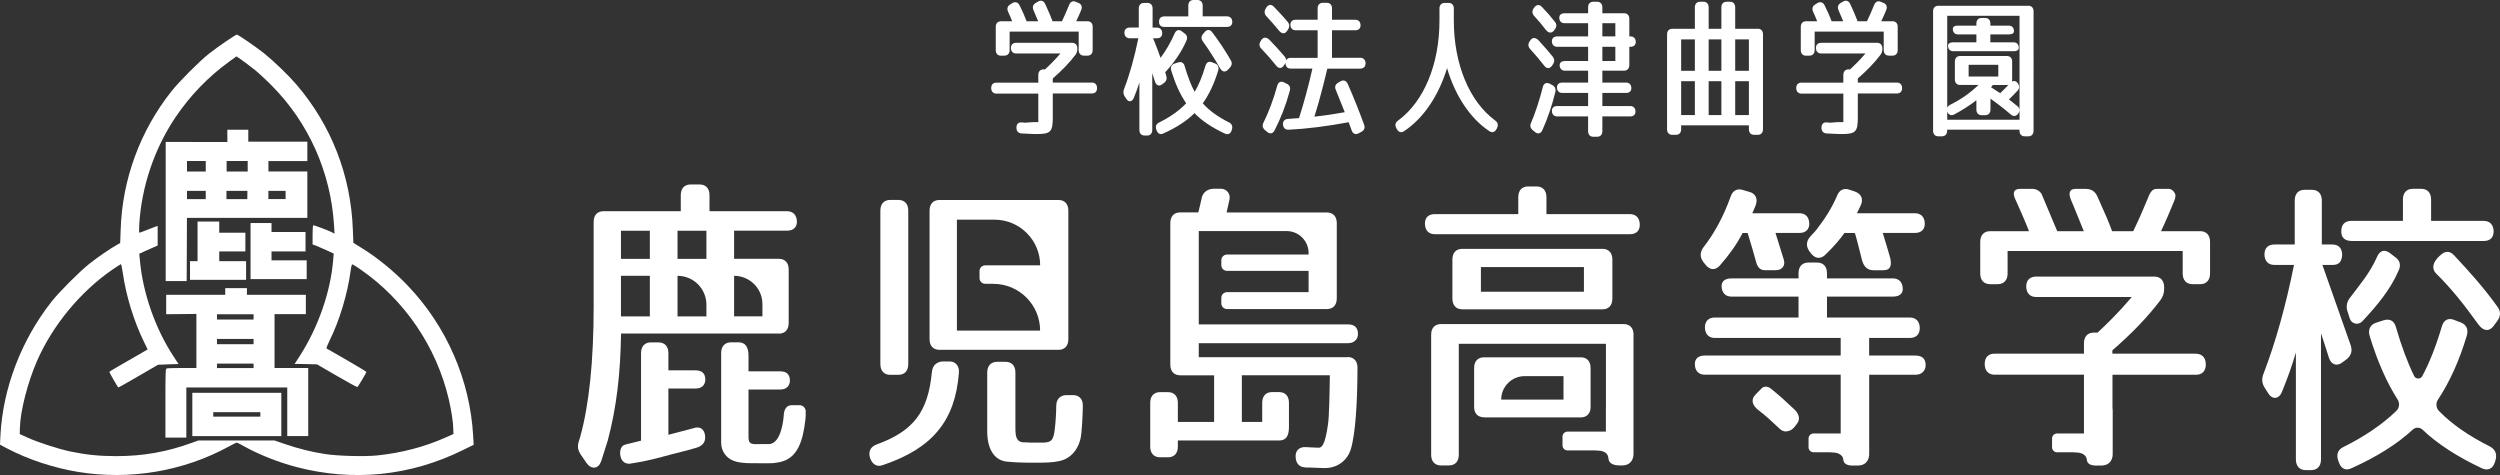 <?xml version="1.0" encoding="UTF-8"?><svg id="_レイヤー_2" xmlns="http://www.w3.org/2000/svg" viewBox="0 0 454.3 86.33"><rect x="0" y="0" width="454.3" height="86.33" fill="#333333" stroke="none"/><defs><style>.cls-1{fill:#fff;}</style></defs><g id="KK"><g><g><path class="cls-1" d="M41.1,7.49c-.97,.66-2.38,1.68-3.12,2.26-1.77,1.41-5.45,5.09-6.85,6.87-5.67,7.17-8.91,15.97-9.2,25.08l-.09,2.46-.69,.39c-1.17,.66-3.45,2.22-4.88,3.36-1.81,1.43-5.46,5.08-6.89,6.89C3.89,61.76,.52,70.54,.08,79.11l-.08,1.69,1.35,.72c3.79,1.98,8.39,3.5,12.8,4.23,9.4,1.55,19.18-.09,27.47-4.63,.71-.38,1.32-.7,1.41-.7,.07,.01,.7,.33,1.41,.73,2.64,1.47,6.27,2.9,9.43,3.72,10.31,2.7,20.72,1.63,30.25-3.08l1.96-.96-.1-1.65c-.56-10.11-4.84-19.92-11.88-27.27-2.54-2.66-5.63-5.18-8.5-6.92l-1.39-.86-.09-2.38c-.35-9.85-3.9-18.99-10.29-26.43-1.38-1.61-4.09-4.22-5.78-5.58-1.41-1.13-4.79-3.46-5.04-3.46-.07,0-.91,.55-1.9,1.21h0Zm4.98,5.02c.71,.56,2.19,1.92,3.26,3,6.75,6.79,10.76,15.78,11.36,25.41l.09,1.54-.53-.28c-.62-.31-3.11-1.25-3.32-1.25-.09,0-.14,.62-.14,1.74v1.75l.64,.23c.36,.14,1.22,.52,1.92,.84l1.28,.59-.1,1.2c-.47,5.77-2.74,12.27-6.13,17.51l-.87,1.34,2.04,.03,2.02,.05,3.62,2.1c1.99,1.15,3.66,2.06,3.72,2.03,.13-.08,1.65-2.61,1.64-2.75,0-.05-1.59-1.02-3.55-2.15-1.94-1.11-3.61-2.07-3.68-2.11-.08-.05,.14-.62,.53-1.43,1.78-3.55,3.27-8.45,3.84-12.72,.13-.95,.21-1.18,.36-1.13,.12,.04,.73,.43,1.38,.88,8.03,5.52,13.87,14.1,16.1,23.66,.46,2.03,.77,3.98,.8,5.21l.04,1.07-1.44,.64c-3.87,1.72-8.04,2.8-12.39,3.25-2.29,.24-7.25,.11-9.55-.26-2.36-.36-4.8-.97-7.19-1.79l-1.95-.67h-13.83l-1.13,.41c-4.6,1.68-8.91,2.44-13.8,2.44-2.95,0-5.38-.23-8.22-.82-2.29-.48-5.84-1.63-7.88-2.54l-1.44-.65,.04-1.18c.07-3.01,1.41-8.22,3.12-12.14,2.84-6.47,7.89-12.58,13.72-16.59,.79-.54,1.48-.97,1.52-.97,.07,0,.2,.71,.33,1.58,.62,4.25,2,8.75,3.87,12.58l.65,1.34-1.83,1.06c-1.03,.59-2.56,1.48-3.46,1.99-.88,.5-1.62,.97-1.66,1.01-.06,.09,1.54,2.86,1.64,2.86,.04,0,1.68-.94,3.64-2.07l3.56-2.07,1.86-.07,1.86-.06-.89-1.36c-3.32-5.06-5.59-11.51-6.13-17.49l-.11-1.19,1.02-.47c.57-.27,1.31-.6,1.67-.74l.65-.28v-3.56l-.3,.09c-.17,.05-.88,.32-1.61,.62-.72,.29-1.34,.52-1.41,.52-.06,0-.08-.67-.02-1.52,.41-6.83,2.71-13.65,6.49-19.33,2.71-4.05,6.08-7.54,9.97-10.33l1.2-.87,.9,.62c.49,.34,1.48,1.09,2.18,1.65h0Z"/><path class="cls-1" d="M41.32,24.63v1.18l-11.21-.02v25.28h3.81l.03-5.74,.02-5.74h21.88v-8.43h-7.07v-1.89h7.07v-3.53h-10.73v-2.17h-3.81v1.08h0Zm-3.93,6.54h-3.41v-1.91h3.41v1.91Zm7.63,0h-3.84v-1.91h3.83v1.91Zm-7.64,5.02h-3.4v-1.5h3.41v1.5Zm7.56,0h-3.79v-1.5h3.81l-.02,1.5Zm6.96-.75v.74h-3.13v-1.49h3.13v.75h0Z"/><polygon class="cls-1" points="35.9 43.85 35.9 47.46 35.22 47.46 34.53 47.46 34.53 49.15 34.53 50.85 39.62 50.85 44.72 50.85 44.72 49.15 44.72 47.46 42.29 47.46 39.84 47.46 39.84 46.57 39.84 45.69 42.2 45.69 44.59 45.69 44.59 43.99 44.59 42.29 42.2 42.29 39.84 42.29 39.84 41.27 39.84 40.26 37.87 40.26 35.9 40.26 35.9 43.85 35.9 43.85"/><polygon class="cls-1" points="55.52 45.69 55.52 42.16 49.34 42.16 49.34 41.35 49.34 40.53 47.44 40.53 45.53 40.53 45.53 45.63 45.53 45.63 45.53 50.72 50.63 50.72 55.73 50.72 55.73 49.02 55.73 47.31 52.54 47.31 49.34 47.31 49.34 46.51 49.34 45.69 55.52 45.69 55.52 45.69"/><path class="cls-1" d="M55.57,53.57h-10.7v-1.21h-3.94v.6h0v.61h-10.73v3.53l5.49-.05v9.82h-2.63c-1.41,0-2.66,.04-2.78,.09-.2,.08-.22,.76-.22,6.31v6.25h3.8v-9.11h18.34v8.83h3.81v-12.37h-6.12v-9.78h5.69v-3.53Zm-9.49,4.02v.47h-6.65v-.95h6.65v.48h0Zm0,4.48v.48h-6.65v-.96h6.65v.47h0Zm0,4.41v.4h-6.65v-.81h6.65v.4h0Z"/><path class="cls-1" d="M34.95,75.3v3.95h16.17v-7.87h-16.17v3.93h0Zm12.36,0v.41h-8.56v-.81h8.56v.4h0Z"/></g><g><g><path class="cls-1" d="M198.42,15.01h-7.11v-.75c1.66-1.44,3.05-2.88,4.12-4.3,.24-.32,.34-.64,.34-1.06v-.11c0-.62-.36-1.01-.94-1.01h-10.19c-.58,0-.94,.36-.94,.93,0,.62,.36,1.01,.94,1.01h8.06c-1.06,1.24-2.03,2.19-2.79,2.89h-.29c-.58,0-.94,.39-.94,1.01v1.4h-7.62c-.59,0-.94,.37-.94,.98s.36,1.01,.94,1.01h7.62v5.18c-.1,0-.24,0-.39,0-.38,0-.96,0-1.77,.09l-.21,.02c-.1-.01-.21-.02-.33-.03-.11,0-.22-.01-.34-.03-.35-.02-.56,.11-.68,.22-.13,.13-.27,.37-.25,.78,0,.6,.34,.97,.92,1.01,1.73,.1,2.56,.11,2.77,.11,2.51,0,2.91-.42,2.91-2.96v-4.41h7.11c.59,0,.94-.37,.94-.98s-.36-1.01-.94-1.01Z"/><path class="cls-1" d="M181.87,10.11h.66c.58,0,.94-.39,.94-1.01v-3.36h12.55v3.36c0,.62,.36,1.01,.94,1.01h.66c.58,0,.94-.39,.94-1.01V4.87c0-.62-.36-1.01-.94-1.01h-2.05c.37-.77,.66-1.43,.9-2.03,.13-.29,.14-.57,.04-.81-.09-.22-.28-.4-.55-.5l-.45-.18c-.31-.15-.55-.11-.69-.05-.23,.09-.42,.29-.53,.59-.46,1.13-.9,2.13-1.31,2.98h-1.71c-.3-.83-.71-1.74-1.17-2.77l-.17-.37c-.17-.37-.4-.51-.57-.56-.16-.05-.41-.07-.71,.12l-.45,.25c-.35,.22-.7,.62-.39,1.33l.25,.59c.17,.41,.37,.88,.59,1.41h-2.1c-.32-.87-.73-1.82-1.27-2.88-.14-.29-.33-.47-.56-.54-.23-.07-.48-.04-.76,.12l-.4,.26c-.48,.28-.62,.77-.37,1.32,.22,.48,.49,1.07,.74,1.73h-2.04c-.58,0-.94,.39-.94,1.01v4.23c0,.62,.36,1.01,.94,1.01Z"/><path class="cls-1" d="M223.33,22.24c-2.03-1.01-3.59-2.15-4.76-3.46,1.18-1.67,2.09-3.62,2.8-5.97,.18-.6-.03-1.07-.57-1.28l-.55-.21c-.33-.15-.58-.09-.72-.02-.16,.08-.38,.26-.48,.67-.58,1.94-1.25,3.56-1.96,4.72-.64-1.18-1.26-2.78-1.81-4.66-.08-.31-.23-.53-.44-.65-.21-.12-.45-.13-.74-.04l-.66,.21c-.55,.18-.79,.67-.61,1.26,.75,2.43,1.61,4.33,2.72,5.96-1.27,1.33-2.88,2.47-4.92,3.49-.53,.24-.72,.73-.5,1.31l.05,.12c.13,.39,.34,.55,.51,.62,.15,.06,.4,.1,.72-.06,2.38-1.07,4.32-2.34,5.65-3.69,1.3,1.36,3.16,2.61,5.53,3.72,.16,.07,.3,.1,.42,.1,.13,0,.23-.03,.31-.06,.16-.07,.38-.24,.5-.65l.05-.17c.16-.55-.02-.99-.52-1.26Z"/><path class="cls-1" d="M221.7,12.39c.22,.37,.47,.57,.75,.6,.02,0,.04,0,.07,0,.16,0,.39-.06,.62-.32l.37-.4c.38-.42,.42-.9,.13-1.35-1-1.74-2.13-3.44-3.36-5.06-.24-.33-.49-.4-.66-.41-.17,0-.43,.05-.7,.37l-.29,.34c-.37,.41-.39,.92-.04,1.37,1.02,1.41,2.04,3,3.11,4.85h0Z"/><path class="cls-1" d="M210.44,15.51c.16,.05,.42,.06,.73-.18l.37-.27c.42-.33,.56-.76,.4-1.27l-.1-.34c-.04-.12-.07-.23-.1-.32,1.73-1.87,3.02-3.8,3.85-5.74,.25-.5,.12-1-.32-1.31l-.48-.37c-.32-.26-.58-.26-.75-.22-.17,.04-.41,.18-.58,.58-.74,1.67-1.6,3.16-2.57,4.44-.32-.98-.65-1.8-1.02-2.73-.11-.27-.22-.54-.33-.83h.7c.36,.02,.57-.11,.69-.22,.12-.11,.27-.33,.27-.72-.03-.62-.39-.99-.96-.99h-.79V1.54c0-.62-.36-1.01-.94-1.01h-.63c-.58,0-.94,.39-.94,1.01v3.47h-1.67c-.58,0-.94,.36-.94,.93,0,.62,.36,1.01,.94,1.01h1.59c-.71,3.49-1.58,6.61-2.61,9.27-.17,.45-.14,.85,.1,1.25l.29,.44c.26,.45,.56,.5,.73,.49,.16-.01,.46-.11,.66-.6,.4-.96,.73-1.88,1.02-2.8v8.62c0,.62,.36,1.01,.94,1.01h.46c.58,0,.94-.39,.94-1.01V13.29c.21,.63,.38,1.16,.5,1.57,.15,.44,.39,.59,.56,.65Z"/><path class="cls-1" d="M223,2.97h-4.45V1.01c0-.62-.36-1.01-.94-1.01h-.73c-.58,0-.94,.39-.94,1.01v1.97h-4.38c-.59,0-.94,.35-.94,.95-.01,.29,.06,.53,.22,.7,.17,.18,.41,.26,.72,.26h11.43c.59,0,.94-.34,.94-.9,0-.62-.36-1.01-.94-1.01Z"/><path class="cls-1" d="M247.21,12.46c.59,0,.94-.36,.94-.95s-.36-1.01-.94-1.01h-5.16V5.5h4.25c.59,0,.94-.34,.94-.9,0-.62-.36-1.01-.94-1.01h-4.25V1.52c0-.62-.36-1.01-.94-1.01h-.73c-.58,0-.94,.39-.94,1.01V3.59h-4.01c-.59,0-.94,.34-.94,.9,0,.62,.36,1.01,.94,1.01h4.01v5.01h-4.91c-.4,0-.68,.16-.83,.45,0-.32-.14-.56-.29-.73-.77-.93-1.75-1.97-2.69-2.96h0c-.37-.39-.69-.44-.9-.42-.17,.02-.42,.11-.63,.44l-.11,.2c-.31,.48-.27,.96,.13,1.36,.92,.95,1.84,2,2.74,3.12,.26,.33,.53,.39,.71,.38,.18-.01,.44-.11,.66-.48l.2-.31c.03-.06,.06-.11,.08-.16,0,.02,0,.04,0,.06,0,.62,.36,1.01,.94,1.01h3.95c-.67,2.99-1.48,6.02-2.43,8.99-.84,.07-1.52,.12-2.02,.15-.59,.04-.93,.41-.9,.99,.02,.32,.13,.58,.32,.75,.18,.16,.41,.23,.68,.22,3.24-.15,6.92-.61,10.94-1.36l.53,1.44c.12,.41,.35,.58,.51,.65,.07,.03,.17,.06,.28,.06,.13,0,.28-.03,.46-.12l.56-.3c.51-.28,.67-.74,.46-1.3-.92-2.52-1.89-4.94-2.98-7.42-.14-.3-.34-.49-.57-.56-.22-.07-.46-.04-.72,.11l-.47,.27c-.5,.31-.64,.78-.39,1.31,.39,.94,.92,2.26,1.62,4.04-2.06,.37-3.84,.63-5.52,.81,.9-2.84,1.66-5.86,2.35-8.72h6.04Z"/><path class="cls-1" d="M233.87,15.25l-.5-.26c-.33-.19-.58-.16-.74-.1-.17,.06-.39,.23-.52,.65-.7,2.55-1.57,4.86-2.57,6.87,0,0,0,0,0,0-.13,.3-.19,.75,.31,1.21l.41,.34c.24,.21,.45,.27,.62,.27,.05,0,.1,0,.14-.01,.17-.04,.41-.15,.59-.52,1.14-2.21,2.05-4.56,2.78-7.21,.15-.56-.03-1.01-.52-1.26Z"/><path class="cls-1" d="M232.43,5.59s0,0,0,0c.31,.36,.59,.45,.79,.45,.02,0,.03,0,.05,0,.17-.01,.42-.1,.62-.42l.2-.31c.36-.62,.14-1.07-.1-1.34-.74-.9-1.64-1.85-2.5-2.75-.24-.24-.48-.35-.73-.32-.25,.03-.47,.19-.65,.48l-.12,.21c-.28,.48-.24,.95,.15,1.37,.74,.81,1.5,1.64,2.29,2.62Z"/><path class="cls-1" d="M271.72,21.91c-4.71-3.46-7.53-10.26-7.53-18.17V1.54c0-.62-.36-1.01-.94-1.01h-.73c-.58,0-.94,.39-.94,1.01V3.74c0,7.92-2.81,14.71-7.52,18.17-.49,.32-.61,.81-.33,1.35l.1,.19c.2,.38,.45,.51,.62,.55,.16,.04,.4,.04,.68-.16,3.47-2.26,6.29-6.4,7.83-11.46,1.48,5.05,4.25,9.19,7.68,11.45,.2,.14,.38,.19,.52,.19,.06,0,.11,0,.16-.02,.25-.06,.46-.24,.63-.54l.1-.21c.25-.55,.13-1.03-.33-1.33Z"/><path class="cls-1" d="M280.97,5.48s0,0,0,0c.23,.29,.48,.44,.75,.44h0c.17,0,.43-.07,.69-.39l.16-.23c.34-.45,.33-.93-.03-1.36-.69-.88-1.48-1.79-2.35-2.69-.26-.29-.52-.34-.7-.33-.17,.01-.43,.09-.65,.4l-.13,.17c-.33,.46-.31,.94,.07,1.4,.71,.75,1.4,1.58,2.18,2.6Z"/><path class="cls-1" d="M282.1,15.47l-.5-.27c-.36-.17-.61-.12-.77-.05-.16,.08-.37,.25-.47,.67-.63,2.49-1.37,4.71-2.18,6.61h0c-.13,.31-.18,.77,.34,1.21l.42,.35c.24,.2,.44,.25,.6,.25,.06,0,.11,0,.15-.02,.25-.06,.45-.25,.59-.57,.97-2.16,1.74-4.43,2.36-6.94,.12-.56-.08-1-.54-1.24Z"/><path class="cls-1" d="M281.34,12.37h.01c.18,0,.45-.08,.7-.45l.16-.26c.31-.45,.3-.91-.04-1.36-.75-.91-1.57-1.88-2.57-2.96-.35-.38-.67-.44-.87-.43-.17,.01-.43,.09-.63,.41l-.15,.22c-.31,.47-.27,.95,.1,1.36,.96,1.05,1.81,2.06,2.59,3.06,.25,.34,.51,.41,.69,.41Z"/><path class="cls-1" d="M295.14,12.84c.58,0,.94-.39,.94-1.01v-3.33h.23c.58,0,.94-.33,.94-.87,0-.62-.36-1.01-.94-1.01h-.23V3.42c0-.62-.36-1.01-.94-1.01h-3.96V1.33c0-.62-.36-1.01-.94-1.01h-.71c-.58,0-.94,.39-.94,1.01v1.08h-4.3c-.69,0-.94,.41-.94,.79,0,.62,.36,1.01,.94,1.01h4.3v2.41h-5.64c-.58,0-.94,.33-.94,.87,0,.62,.36,1.01,.94,1.01h5.64v2.59h-4.23c-.87,0-.94,.57-.94,.74,0,.62,.36,1.01,.94,1.01h4.23v2.17h-4.72c-.58,0-.94,.33-.94,.87,0,.62,.36,1.01,.94,1.01h4.72v2.38h-5.64c-.58,0-.94,.33-.94,.87,0,.62,.36,1.01,.94,1.01h5.64v2.69c0,.62,.36,1.01,.94,1.01h.71c.58,0,.94-.39,.94-1.01v-2.69h5.08c.58,0,.94-.33,.94-.87,0-.62-.36-1.01-.94-1.01h-5.08v-2.38h4.33c.58,0,.94-.33,.94-.87,0-.62-.36-1.01-.94-1.01h-4.33v-2.17h3.96Zm-1.6-4.34v2.59h-2.36v-2.59h2.36Zm-2.36-1.88v-2.41h2.36v2.41h-2.36Z"/><path class="cls-1" d="M319.43,5.23h-4.11V1.33c0-.62-.36-1.01-.94-1.01h-.63c-.58,0-.94,.39-.94,1.01v3.9h-2.31V1.33c0-.62-.36-1.01-.94-1.01h-.63c-.58,0-.94,.39-.94,1.01v3.9h-4.11c-.58,0-.94,.39-.94,1.01V23.49c0,.62,.36,1.01,.94,1.01h.68c.58,0,.94-.39,.94-1.01v-.71h12.31v.71c0,.62,.36,1.01,.94,1.01h.68c.58,0,.94-.39,.94-1.01V6.23c0-.62-.36-1.01-.94-1.01Zm-4.11,7.64V7.16h2.49v5.7h-2.49Zm2.49,1.88v6.16h-2.49v-6.16h2.49Zm-7.31-1.88V7.16h2.31v5.7h-2.31Zm2.31,1.88v6.16h-2.31v-6.16h2.31Zm-7.31-1.88V7.16h2.49v5.7h-2.49Zm2.49,1.88v6.16h-2.49v-6.16h2.49Z"/><path class="cls-1" d="M328.16,10.11h.66c.58,0,.94-.39,.94-1.01v-3.36h12.55v3.36c0,.62,.36,1.01,.94,1.01h.66c.58,0,.94-.39,.94-1.01V4.87c0-.62-.36-1.01-.94-1.01h-2.05c.37-.77,.66-1.43,.9-2.03,.13-.29,.14-.57,.04-.81-.09-.22-.28-.4-.55-.5l-.45-.18c-.31-.15-.55-.11-.69-.05-.23,.09-.42,.29-.53,.59-.46,1.13-.9,2.13-1.31,2.98h-1.71c-.3-.83-.71-1.74-1.17-2.77l-.17-.37c-.17-.37-.4-.51-.57-.56-.16-.05-.41-.07-.71,.12l-.45,.25c-.35,.22-.7,.62-.39,1.33l.25,.59c.17,.41,.37,.88,.59,1.41h-2.1c-.32-.87-.73-1.82-1.27-2.88-.14-.29-.33-.47-.56-.54-.23-.07-.48-.04-.76,.12l-.4,.26c-.48,.28-.62,.77-.37,1.32,.22,.48,.49,1.07,.74,1.73h-2.04c-.58,0-.94,.39-.94,1.01v4.23c0,.62,.36,1.01,.94,1.01Z"/><path class="cls-1" d="M344.71,15.01h-7.11v-.75c1.66-1.44,3.05-2.88,4.12-4.3,.24-.32,.34-.64,.34-1.06v-.11c0-.62-.36-1.01-.94-1.01h-10.19c-.58,0-.94,.36-.94,.93,0,.62,.36,1.01,.94,1.01h8.06c-1.06,1.24-2.03,2.19-2.79,2.89h-.29c-.58,0-.94,.39-.94,1.01v1.4h-7.62c-.59,0-.94,.37-.94,.98s.36,1.01,.94,1.01h7.62v5.18c-.1,0-.24,0-.39,0-.38,0-.96,0-1.77,.09l-.21,.02c-.1-.01-.21-.02-.33-.03-.11,0-.22-.01-.34-.03-.36-.03-.56,.11-.68,.22-.13,.13-.27,.37-.25,.78,0,.6,.34,.97,.92,1.01,1.73,.1,2.56,.11,2.77,.11,2.51,0,2.91-.42,2.91-2.96v-4.41h7.11c.59,0,.94-.37,.94-.98s-.36-1.01-.94-1.01Z"/><path class="cls-1" d="M365.92,7.69h-4.23v-1.44h3.35c.82,0,.94-.36,.94-.58,0-.62-.36-1.01-.94-1.01h-3.35v-.39c0-.62-.36-1.01-.94-1.01h-.66c-.58,0-.94,.39-.94,1.01v.39h-3.35c-.82,0-.94,.36-.94,.58,0,.62,.36,1.01,.94,1.01h3.35v1.44h-4.21c-.87,0-.94,.46-.94,.61,0,.62,.36,1.01,.94,1.01h10.97c.87,0,.94-.46,.94-.61,0-.62-.36-1.01-.94-1.01Z"/><path class="cls-1" d="M368.6,1.05h-16.38c-.58,0-.94,.39-.94,1.01V23.76c0,.62,.36,1.01,.94,1.01h.68c.58,0,.94-.39,.94-1.01v-.2h13.14v.2c0,.62,.36,1.01,.94,1.01h.68c.58,0,.94-.39,.94-1.01V2.05c0-.62-.36-1.01-.94-1.01Zm-5.47,10.72v2.14h-5.39v-2.14h5.39Zm.35,5.17c-.22-.14-.52-.34-.88-.57-.24-.15-.51-.32-.79-.51l.33-.41h2.56c.1,0,.2-.01,.28-.03-.54,.59-1.05,1.08-1.5,1.51Zm-9.07,3.94c.22,.08,.47,.05,.73-.09,1.46-.78,2.8-1.64,4.01-2.57v1.7c0,.62,.36,1.01,.94,1.01h.68c.58,0,.94-.39,.94-1.01v-2c1.26,.9,2.51,1.87,3.7,2.89,.29,.25,.54,.28,.71,.26,.16-.02,.4-.11,.62-.41,.19-.26,.27-.53,.23-.79-.04-.24-.19-.46-.41-.61-.26-.22-.57-.46-.95-.76-.17-.13-.35-.27-.55-.43,.55-.52,1.09-1.07,1.58-1.61,.35-.38,.36-.86,.04-1.32-.2-.27-.42-.41-.67-.42-.14,0-.28,.03-.41,.1,.04-.12,.05-.25,.05-.39v-3.24c0-.62-.36-1.01-.94-1.01h-8.53c-.58,0-.94,.39-.94,1.01v3.24c0,.62,.36,1.01,.94,1.01h3.35c-1.48,1.44-3.17,2.62-5.15,3.61-.26,.14-.44,.32-.53,.53V2.87h13.14V21.76h-13.14v-1.49s.01,.04,.02,.06c.13,.29,.32,.48,.55,.56Z"/></g><g><path class="cls-1" d="M186.15,80.37c.47,.06,1.17,.06,2.14,.06h1.44c1.64-.09,1.79-.73,2.06-3.55,0,0,.15-1.81,.15-3.07,0-.67,.18-1.18,.54-1.52,.33-.31,.77-.49,1.34-.49h1.3c1.09,.06,1.71,.83,1.65,2.06l-.02,.79c-.04,1.6-.12,2.65-.24,4.04-.18,2.2-1.43,4.57-4.03,5.1-1.32,.27-2.33,.29-4.55,.29-2.49,0-3.66-.07-4.99-.2-2.29-.23-3.54-2.35-3.54-5.46v-10.73c0-1.21,.67-1.94,1.79-1.94h1.54c1.12,0,1.79,.72,1.79,1.94v10c0,1.37,.04,2.7,1.62,2.7Z"/><path class="cls-1" d="M161.77,68.11h1.49c1.12,0,1.79-.72,1.79-1.94v-27.9c0-1.21-.67-1.94-1.79-1.94h-1.49c-1.12,0-1.79,.72-1.79,1.94v27.9c0,1.21,.67,1.94,1.79,1.94Z"/><path class="cls-1" d="M172.7,65.68h-1.37c-.58,.02-.98,.22-1.31,.48-.38,.31-.61,.8-.68,1.48-.7,7.25-3.36,10.67-9.94,13.09-1.19,.39-1.67,1.32-1.29,2.51l.04,.1c.34,.86,.91,1.31,1.59,1.31,.22,0,.45-.05,.7-.14,9-3.03,13.13-8.04,13.81-16.74,.06-.61-.07-1.13-.39-1.5-.3-.35-.61-.55-1.17-.58Z"/><path class="cls-1" d="M296.19,38.91h-15.17v-3.09c0-1.21-.67-1.94-1.79-1.94h-1.54c-1.12,0-1.79,.72-1.79,1.94v3.09h-15.17c-1.14,0-1.79,.62-1.79,1.71,0,1.21,.67,1.94,1.79,1.94h35.46c1.14,0,1.79-.62,1.79-1.71,0-1.21-.67-1.94-1.79-1.94Z"/><g><path class="cls-1" d="M324.18,47.28c-.24-.8-.87-2.83-1.15-3.7-.13-.41-.26-.82-.39-1.25h4.35c1.12,0,1.79-.62,1.79-1.65,0-1.21-.67-1.93-1.79-1.93h-8.56l.62-1.45c.22-.62,.21-1.18-.03-1.62-.22-.4-.61-.68-1.13-.81l-1.17-.34c-.51-.17-.97-.15-1.35,.05-.41,.21-.71,.61-.89,1.19-1.29,3.57-2.95,6.65-4.94,9.18-.66,.92-.65,1.82,.01,2.69l.41,.5c.48,.61,.97,.75,1.3,.76,.32,0,.81-.11,1.3-.69,1.71-1.93,3.09-3.9,4.11-5.87h.91c.56,1.8,1.08,3.55,1.56,5.33,.16,.64,.48,1.09,.92,1.3,.15,.07,.35,.13,.6,.13h2.09c.97,0,1.74-.76,1.42-1.81Z"/><path class="cls-1" d="M342.3,49.1c1.32,0,1.52-1,1.14-2.4-.32-1.17-.89-3-1.31-4.37h5.85c1.12,0,1.79-.62,1.79-1.65,0-1.21-.67-1.93-1.79-1.93h-10.54l.68-1.41c.26-.55,.31-1.07,.13-1.52-.18-.45-.58-.79-1.16-1.01l-1.02-.34c-1.02-.35-1.82,.04-2.24,1.1-.9,2.1-2.06,4.01-3.76,6.19-.19,.25-.41,.48-.64,.72-.12,.12-.24,.25-.36,.39-.84,.86-.94,1.84-.28,2.78l.31,.4c.39,.5,.82,.77,1.29,.8,.45,.03,.88-.15,1.29-.54,1.76-1.68,2.85-3.06,3.49-3.97h1.89c.25,.71,.62,2.2,1.28,4.83,.22,.85,.68,1.94,2.11,1.94h1.86Z"/><path class="cls-1" d="M326.09,74.42c-1.78-1.69-2.63-2.45-4.21-3.74-.6-.49-1.25-.55-1.69-.17-.41,.36-1.34,1.38-1.34,1.38-.75,.89-.26,1.89,.62,2.58,1.73,1.33,2.35,1.99,3.83,3.35,.45,.46,.88,.58,1.19,.58,.06,0,.12,0,.17-.01,.33-.05,.86-.11,1.44-.81l.43-.56c.7-.9,.35-1.82-.43-2.61Z"/></g><path class="cls-1" d="M394.07,34.32c.55,0,1.01,.46,1.18,.88,.19,.45,0,.96-.24,1.53-.53,1.31-1.48,3.55-2.31,5.28h7.12c1.12,0,1.79,.72,1.79,1.94v5.75c0,1.21-.67,1.94-1.79,1.94h-1.39c-1.12,0-1.79-.72-1.79-1.94v-4.09h-31.82v4.09c0,1.21-.67,1.94-1.79,1.94h-1.39c-1.12,0-1.79-.72-1.79-1.94v-5.75c0-1.21,.67-1.94,1.79-1.94h7.07c-.56-1.48-1.91-4.57-2.44-5.7,0,0-1.11-1.99,.83-1.99h2.21c.72,0,1.42,.38,1.74,1.03,0,0,0,.01,0,.02l2.79,6.64h4.83c-.49-1.2-1.39-3.46-1.78-4.38-.2-.47-.38-.9-.54-1.29-.54-1.29-.26-2.02,.83-2.02h1.82c1.6,0,2.04,1.09,2.34,1.84l.35,.78c1,2.24,1.47,3.29,2.12,5.07h3.85c.88-1.83,1.6-3.42,2.59-5.84,.38-.94,.72-1.85,1.65-1.85h2.18Z"/><g><path class="cls-1" d="M445.99,46.43c-.42-.47-.86-.69-1.32-.66-.47,.03-.8,.23-1.33,.72,0,0-2.14,1.75-.6,3.26,2.63,2.58,4.99,5.53,7.62,9.19h0c.49,.68,1.02,1.02,1.55,1.02,.04,0,.08,0,.12,0,.3-.03,.71-.19,1.1-.72l.68-.92c.66-.89,.65-1.8-.01-2.63-2.46-3.43-4.9-6.13-7.81-9.26Z"/><path class="cls-1" d="M427.25,43.79h24.1c1.14,0,1.79-.62,1.79-1.71,0-1.21-.67-1.94-1.79-1.94h-9.57v-3.89c0-1.21-.67-1.94-1.79-1.94h-1.54c-1.12,0-1.79,.72-1.79,1.94v3.89h-9.41c-1.12,0-1.79,.68-1.79,1.81-.03,.56,.11,1.01,.42,1.33,.31,.33,.78,.5,1.38,.5Z"/><path class="cls-1" d="M422.04,48.14h1.77c.55,.03,1-.11,1.31-.41,.33-.31,.5-.92,.5-1.52-.06-1.22-.73-1.78-1.84-1.78h-1.86v-8c0-1.21-.67-1.94-1.79-1.94h-1.34c-1.12,0-1.79,.72-1.79,1.94v8h-3.71c-1.12,0-1.79,.66-1.79,1.77,0,1.21,.67,1.94,1.79,1.94h3.58c-1.5,7.46-3.37,14.12-5.55,19.8-.35,.88-.29,1.69,.19,2.47l.61,.95c.5,.87,1.07,.96,1.36,.94,.3-.02,.85-.2,1.22-1.15,1.01-2.45,1.83-4.76,2.51-7.11v19.45c0,1.21,.67,1.94,1.79,1.94h.98c1.12,0,1.79-.72,1.79-1.94v-22.93c.6,1.79,1.1,3.32,1.42,4.4,.28,.85,.74,1.15,1.06,1.25,.3,.09,.79,.11,1.38-.34l.78-.57c.82-.65,1.09-1.48,.79-2.47l-5.17-14.68Z"/><path class="cls-1" d="M426.57,56.54c-.26-.79-.11-1.66,.39-2.33,1.74-2.33,3.67-4.52,5-7.53,.3-.74,.73-.99,1.03-1.07,.29-.07,.76-.06,1.34,.41l.97,.74c.82,.58,1.04,1.45,.58,2.39-1.4,3.3-3.8,6.26-6.62,9.26-.7,.74-1.93,.46-2.25-.51l-.44-1.37Z"/><path class="cls-1" d="M452.48,81.14c-3.84-1.91-6.88-4.03-9.25-6.43-.55-.56-.64-1.43-.2-2.09,2.16-3.28,3.87-7.08,5.22-11.57,.36-1.18-.03-2.05-1.09-2.46l-1.16-.44c-.63-.28-1.09-.18-1.37-.05-.44,.21-.76,.66-.92,1.29-1.05,3.56-2.26,6.6-3.54,8.96-.32,.59-1.18,.58-1.47-.02-1.16-2.36-2.29-5.36-3.29-8.81-.15-.61-.43-1.03-.83-1.25-.38-.22-.86-.24-1.42-.07l-1.39,.45c-1.06,.34-1.51,1.29-1.15,2.42,1.42,4.63,3.05,8.34,5.08,11.54,.42,.66,.32,1.52-.25,2.07-2.55,2.45-5.7,4.6-9.57,6.53-1.04,.47-1.38,1.39-.96,2.53l.1,.27c.19,.6,.52,1.01,.96,1.19,.29,.12,.76,.19,1.37-.13,4.55-2.04,8.34-4.44,11.08-6.99,.51-.48,1.29-.48,1.79,0,2.68,2.56,6.31,4.92,10.84,7.04,.31,.14,.58,.19,.81,.19s.43-.06,.57-.12c.44-.2,.76-.62,.95-1.25l.1-.34c.3-1.07-.04-1.92-1-2.45Z"/></g><g><path class="cls-1" d="M289.04,73.92v-7.06c0-1.21-.67-1.93-1.79-1.93h-17.58c-1.12,0-1.79,.72-1.79,1.93v7.06c0,.92,.36,1.93,1.99,1.93h17.39c1.12,0,1.79-.72,1.79-1.93Zm-4.92-1.31h-11.32c0-2.35,1.91-4.26,4.26-4.26h7.06v4.26Z"/><path class="cls-1" d="M296.85,60.82c0-1.21-.67-1.93-1.79-1.93h-33.2c-1.12,0-1.79,.72-1.79,1.93v21.82c0,1.21,.67,1.94,1.79,1.94h1.44c1.12,0,1.79-.72,1.79-1.94v-20.17h26.74v11.88c0,.05-.01,.1-.01,.16v3.92h-6.97c-.5,0-.91,.41-.91,.91v1.6c0,.5,.41,.91,.91,.91h4.06c.58,0,1.17-.02,1.75,.05,.43,.05,.88,.16,1.2,.46,.37,.35,.36,.6,.45,1.1,.19,1.09,1.55,1.12,2.19,1.12h.23c1.81,0,2.11-1.39,2.11-2.08v-4.21c0-.32,0-.66,0-1.02v-16.45Z"/><path class="cls-1" d="M265.72,56.21h25.49c1.12,0,1.79-.72,1.79-1.94v-7.11c0-1.21-.67-1.94-1.79-1.94h-25.49c-1.12,0-1.79,.72-1.79,1.94v7.11c0,1.21,.67,1.94,1.79,1.94Zm3.39-7.68h18.72v4.48h-18.72v-4.48Z"/></g><path class="cls-1" d="M348.1,64.61h-8.44v-3.2h7.41c1.12,0,1.79-.66,1.79-1.77,0-1.21-.67-1.94-1.79-1.94h-15.07v-3.8h11.98c1.62,0,1.79-.96,1.79-1.37,0-1.21-.67-1.94-1.79-1.94h-11.98v-.94c0-1.21-.67-1.94-1.79-1.94h-1.59c-1.12,0-1.79,.72-1.79,1.94v.94h-12.19c-1.62,0-1.79,.96-1.79,1.37,0,1.21,.67,1.94,1.79,1.94h12.19v3.8h-15.22c-1.12,0-1.79,.66-1.79,1.77,0,1.21,.67,1.94,1.79,1.94h22.88v3.2h-24.71c-1.14,0-1.79,.56-1.79,1.54,0,1.21,.67,1.94,1.79,1.94h24.71v6.42s0,.01,0,.02v4.24h-4.93c-.5,0-.91,.41-.91,.91v1.6c0,.5,.41,.91,.91,.91h2.02c.58,0,1.17-.02,1.75,.05,.43,.05,.88,.16,1.2,.46,.37,.35,.36,.43,.45,.93,.19,1.09,1.55,.97,2.19,.97h.39c1.81,0,2.11-1.39,2.11-2.08v-4.19s0-10.23,0-10.23h8.44c1.14,0,1.82-.77,1.82-1.75,0-1.21-.7-1.73-1.82-1.73Z"/><path class="cls-1" d="M399.03,64.27h-15.17v-.61c3.52-3.04,6.45-6.1,8.72-9.1,.48-.65,.69-1.28,.69-2.13v-.23c0-1.21-.67-1.94-1.79-1.94h-21.48c-1.12,0-1.79,.66-1.79,1.77,0,1.21,.67,1.94,1.79,1.94h17.39c-2.38,2.82-4.55,4.92-6.22,6.47h-.68c-1.12,0-1.79,.72-1.79,1.93v1.9h-16.25c-1.14,0-1.79,.68-1.79,1.88s.67,1.94,1.79,1.94h16.25v10.68h-4.89c-.5,0-.91,.41-.91,.91v1.6c0,.5,.41,.91,.91,.91h2.02c.58,0,1.17-.02,1.75,.05,.43,.05,.88,.16,1.2,.46,.37,.35,.36,.43,.45,.93,.19,1.09,1.55,.97,2.19,.97h.39c1.81,0,2.11-1.39,2.11-2.08v-7.99c0-.16-.02-.32-.04-.46v-5.97h15.17c1.14,0,1.79-.68,1.79-1.88s-.67-1.94-1.79-1.94Z"/><g><path class="cls-1" d="M141.53,60.63c1.12,0,1.79-.72,1.79-1.94v-9.72c0-1.21-.67-1.94-1.79-1.94h-8.13v-5.11h9.62c1.12,0,1.79-.6,1.79-1.6,0-1.21-.67-1.94-1.79-1.94h-14.09v-2.92c0-1.21-.67-1.94-1.79-1.94h-1.64c-1.12,0-1.79,.72-1.79,1.94v2.92h-14.04c-1.12,0-1.79,.72-1.79,1.94v15.37c0,9.94-.83,17.94-2.47,23.79l-.25,.79c-.26,.85-.14,1.58,.37,2.33l1.09,1.59c.39,.52,.84,.79,1.3,.79,.06,0,.11,0,.17-.01,.5-.07,.92-.48,1.16-1.16l1.19-3.75c1.62-6.09,2.3-12.13,2.42-19.45h28.69Zm-8.13-10.51h0c2.85,0,5.15,2.31,5.15,5.15v2.22h-5.15v-7.37Zm-10.28-8.19h5.25v5.11h-5.25v-5.11Zm0,8.19h0c2.9,0,5.25,2.35,5.25,5.25v2.12h-5.25v-7.37Zm-10.28-8.19h5.25v5.11h-5.25v-5.11Zm0,8.19h5.25v7.37h-5.25v-7.37Z"/><path class="cls-1" d="M127.48,77.9c-.26-.18-.73-.34-1.44-.09l-4.58,1.2v-8.41h4.92c1.62,0,1.79-1.19,1.79-1.6,0-1.21-.67-1.7-1.79-1.7h-4.92v-3.14c0-1.21-.67-1.94-1.79-1.94h-1.39c-1.12,0-1.79,.72-1.79,1.94v15.92l-2.83,.7c-.86,.2-1,1.11-.97,1.73,.06,.68,.3,1.18,.69,1.47,.34,.26,.8,.35,1.31,.25,3.2-.51,4.48-.9,7.57-1.73,0,0,3.38-.82,4.46-1.19,1.25-.43,1.46-1.29,1.42-1.93-.04-.87-.38-1.28-.66-1.47Z"/><path class="cls-1" d="M146.43,74.83c-.02-.65-.47-1.2-1.15-1.2h-1.32c-.57,0-.82,.14-1.11,.47-.32,.37-.41,.91-.44,1.55-.02,.24-.37,5.05-2.73,5.05h-1.39c-1.4,0-2.27,.23-2.27-1.22v-8.7h5.73c1.62,0,1.79-1.19,1.79-1.6,0-1.21-.67-1.7-1.79-1.7h-5.73v-2.82c0-1.73-.67-2.45-1.79-2.45h-1.39c-1.12,0-1.79,.72-1.79,1.94v16.32c0,1.55,1.01,2.91,2.5,3.35,.14,.04,.3,.09,.46,.13,1.16,.23,1.74,.23,4.13,.23h1.71c.67,.01,1.38-.11,1.93-.22,3.22-.73,4.13-3.89,4.58-7.71,.06-.52,.07-1.01,.05-1.42Z"/></g><path class="cls-1" d="M244.88,64.91h-27.04v-2.55h27.14c1.12,0,1.79-.74,1.79-1.66,0-1.21-.67-1.75-1.79-1.75h-27.14v-16.96h15.97c2.2,0,3.99,1.79,3.99,3.99v.28h-14.83c-.57,0-1.03,.46-1.03,1.03v.9c0,.57,.46,1.03,1.03,1.03h14.83v3.87h-14.83c-.57,0-1.03,.46-1.03,1.03v1.01c0,.57,.46,1.03,1.03,1.03h18.16c1.12,0,1.79-.72,1.79-1.94v-13.67c0-1.21-.67-1.94-1.79-1.94h-18.23c.12-.51,.33-1.46,.53-2.39,.21-.99-.54-1.92-1.55-1.92h-1.28c-1.17,0-2,.67-2.21,1.61-.23,1.01-.46,2.05-.63,2.69h-3.3c-1.12,0-1.79,.72-1.79,1.94v25.72c0,1.21,.67,1.94,1.79,1.94h6.17v8.48h-6.59v-3.48c0-1.21-.67-1.94-1.79-1.94h-1.44c-1.12,0-1.79,.72-1.79,1.94v7.96c0,1.21,.67,1.94,1.79,1.94h1.44c1.12,0,1.79-.72,1.79-1.94v-1.12h18.46c1.12-.01,1.73-.71,1.73-2.44v-4.41c0-1.21-.67-1.94-1.79-1.94h-1.28c-1.12,0-1.79,.72-1.79,1.94v3.48h-3.7v-8.48h15.99c-.05,3.37-.11,7.54-.35,9.01-.54,3.84-1.16,4.16-1.71,4.16-.34,0-.79-.03-1.36-.06-.28-.02-.59-.03-.94-.05-.6-.04-1.09,.12-1.42,.45-.32,.32-.47,.78-.44,1.33,.06,1.2,.66,1.85,1.79,1.92,.66,0,1.38,.03,2.02,.06,.55,.03,1.07,.05,1.47,.05,2.29,0,4.11-1.33,4.76-3.47,.83-2.73,1.2-8.56,1.2-14.77v-.17h0c-.06-1.11-.72-1.77-1.79-1.77Z"/><path class="cls-1" d="M192.35,36.34h-21.64c-1.12,0-1.79,.72-1.79,1.94v23.35c0,1.21,.67,1.94,1.79,1.94h21.64c1.12,0,1.79-.72,1.79-1.94v-23.35c0-1.21-.67-1.94-1.79-1.94Zm-11.84,15.24c4.7,0,8.5,3.81,8.5,8.5h-15.12v-20.16h6.83c4.58,0,8.3,3.71,8.3,8.3h-9.99c-.57,0-1.03,.46-1.03,1.03v1.29c0,.57,.46,1.03,1.03,1.03h1.49Z"/></g></g></g></g></svg>